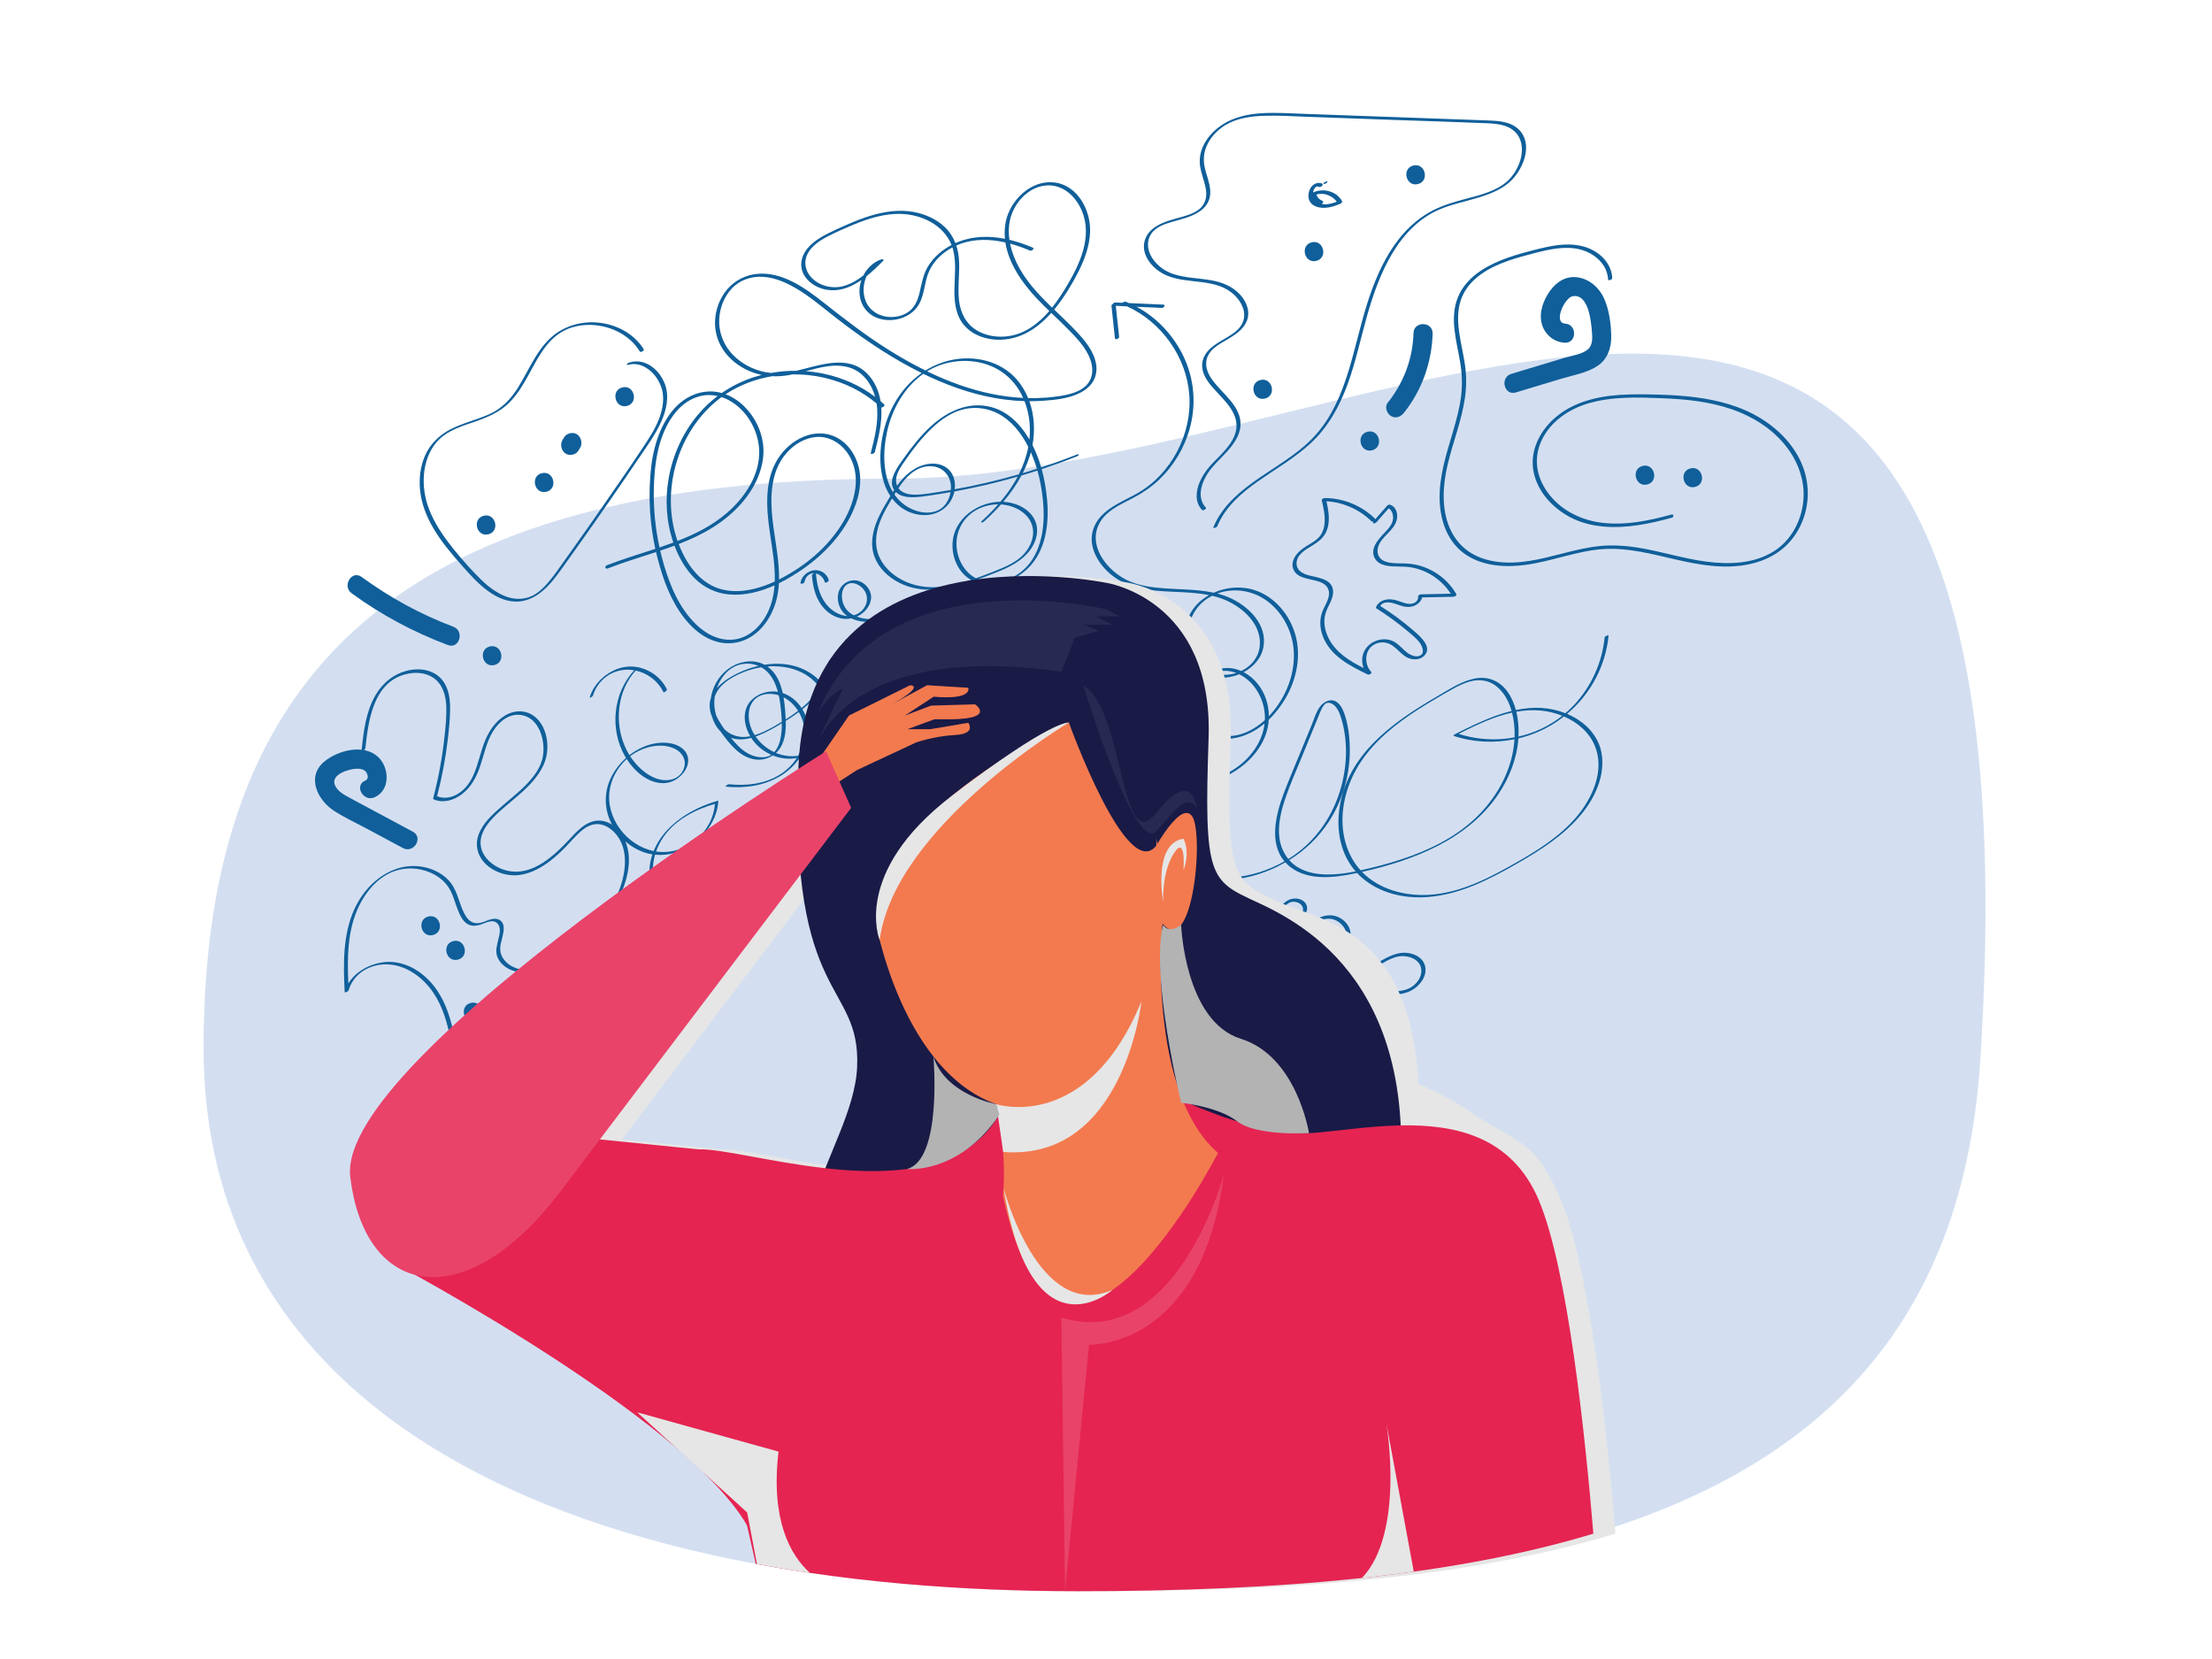 <?xml version="1.0" encoding="UTF-8"?>
<svg id="Laag_1" xmlns="http://www.w3.org/2000/svg" version="1.1" viewBox="0 0 2700 2025">
  <!-- Generator: Adobe Illustrator 29.8.2, SVG Export Plug-In . SVG Version: 2.1.1 Build 3)  -->
  <defs>
    <style>
      .st0 {
        fill: #f37a4f;
      }

      .st1 {
        fill: #e9436a;
      }

      .st2 {
        fill: #191a46;
      }

      .st3 {
        fill: #c4def0;
      }

      .st4 {
        fill: #282952;
      }

      .st5 {
        fill: #b3b3b3;
      }

      .st5, .st6, .st7 {
        isolation: isolate;
      }

      .st5, .st7 {
        mix-blend-mode: multiply;
      }

      .st8 {
        fill: #e52451;
      }

      .st7 {
        fill: #e6e6e6;
      }

      .st9 {
        fill: #d3dff1;
      }

      .st10 {
        fill: #105f9a;
      }
    </style>
  </defs>
  <g class="st6">
    <g id="Layer_1">
      <g>
        <path class="st9" d="M2417.28,1292.89c-11.27,178.27-69.47,309.58-164.02,405.52-40.37,40.97-87.36,75.48-140.16,104.45,0,.01-.02.01-.02.01-4.08,2.24-8.2,4.45-12.35,6.62-1.85.97-3.71,1.93-5.58,2.89-1.58.81-3.17,1.62-4.77,2.42-1.24.63-2.49,1.26-3.75,1.88-.5.25-1,.5-1.5.74-1.33.66-2.67,1.32-4.02,1.97-6.34,3.1-12.77,6.11-19.26,9.06-3.15,1.43-6.32,2.84-9.51,4.24-2.36,1.04-4.74,2.07-7.12,3.09-2.67,1.14-5.34,2.27-8.03,3.38-2.33.97-4.67,1.93-7.01,2.88-2.35.96-4.71,1.9-7.08,2.84-.33.14-.66.27-.99.39-2.32.91-4.65,1.82-6.99,2.72,0,0-.02.02-.03,0-2.23.86-4.47,1.72-6.72,2.56-1.71.65-3.43,1.29-5.16,1.92-2.19.81-4.39,1.62-6.6,2.41-.5.19-1.01.37-1.51.55-2.5.89-5.02,1.78-7.54,2.66-1.38.5-2.77.98-4.16,1.45-1.93.67-3.85,1.33-5.79,1.98-1.94.65-3.88,1.31-5.82,1.95-3.01,1-6.03,1.98-9.06,2.95-.06.03-.12.05-.17.06-2.49.8-4.99,1.59-7.5,2.37-.93.3-1.86.59-2.79.87-2.45.77-4.9,1.52-7.36,2.25-.01,0-.02.01-.03.01-.36.12-.72.22-1.07.33-2.96.89-5.93,1.77-8.9,2.64-3.12.91-6.26,1.81-9.4,2.7-3.15.89-6.31,1.77-9.47,2.64-3.17.87-6.35,1.72-9.55,2.57-2.81.75-5.64,1.48-8.47,2.21-.93.24-1.87.48-2.8.72-2.1.54-4.2,1.07-6.3,1.59-4.23,1.06-8.49,2.1-12.76,3.11-2.7.65-5.4,1.29-8.11,1.91-.39.1-.77.18-1.15.27-3.04.71-6.09,1.4-9.15,2.08-2.88.65-5.77,1.29-8.67,1.92-3,.65-6,1.29-9.02,1.93-1.55.33-3.12.66-4.68.97-1.8.38-3.61.75-5.42,1.12-1.2.25-2.41.49-3.62.73-2.92.59-5.85,1.17-8.79,1.74-3.19.62-6.4,1.23-9.61,1.83-.66.13-1.32.26-1.98.37-1.96.38-3.92.74-5.89,1.09-1.98.37-3.96.73-5.95,1.08-2.46.44-4.93.88-7.4,1.31-2.8.49-5.6.97-8.41,1.44-.05.01-.1.02-.15.02-1.5.26-3,.51-4.51.76-2.18.37-4.37.73-6.57,1.08-.84.14-1.67.27-2.51.4-1.82.3-3.64.59-5.47.87-1.59.26-3.18.51-4.77.75-3.8.59-7.61,1.17-11.44,1.73-2.92.44-5.86.86-8.8,1.28-2.79.41-5.6.8-8.41,1.19-.03,0-.06.01-.09.01-3.97.55-7.95,1.09-11.94,1.62-1.72.23-3.45.46-5.18.67-2.27.3-4.54.59-6.81.88-3.31.42-6.63.83-9.96,1.23-.43.06-.86.11-1.29.16-3.29.39-6.6.79-9.91,1.17-4.03.47-8.07.92-12.12,1.36-1.98.22-3.96.44-5.95.65-.61.07-1.23.14-1.84.2-1.77.19-3.54.38-5.31.56-2.82.3-5.64.59-8.47.87-.16.02-.33.04-.49.05-2.13.22-4.26.43-6.39.63-33.16,3.24-67.05,5.83-101.6,7.85-57.75,3.39-117.35,5.19-178.46,5.77-.9,0-1.8.01-2.7.02h-.06c-13.79.12-27.66.18-41.61.18-71.91,0-141.85-2.88-209.29-8.75-1.63-.13-3.27-.28-4.9-.43h-.01c-.22-.01-.43-.03-.65-.06-38.2-3.41-75.58-7.79-112.05-13.16h-.01c-13.32-1.95-26.51-4.03-39.58-6.25-8.4-1.43-16.75-2.91-25.04-4.45l-1.47-.27c-8.35-1.55-16.64-3.16-24.87-4.82-38.14-7.7-75.07-16.59-110.66-26.69-133.32-37.84-247.87-92.71-336.63-165.79q-59.17-48.72,0-.01c-127.6-105.09-201.86-247.87-201.86-431.95,0-460.63,240.68-695.41,842.71-695.41S2502.69-58.04,2417.28,1292.89Z"/>
        <g>
          <path class="st10" d="M2200.68,569.71c-9.39-24.82-28.75-45-51.07-58.81-24.29-15.03-52.36-22.44-80.48-26.03-14.76-1.88-29.63-2.74-44.49-3.17-15.87-.46-31.82-.74-47.68.33-28.86,1.94-58.27,9.3-80.22,29.13-18.1,16.35-29.7,40.19-24.8,64.87,4.83,24.3,23.29,44.07,44.73,55.33,25.02,13.15,54.76,13.77,82.15,9.75,14.06-2.06,27.9-5.37,41.6-9.13,2.89-.79,3.03-4.8-.45-3.85-27.22,7.46-55.75,13.36-84.08,10-25.07-2.97-48.9-14.3-64.75-34.37-7.26-9.2-12.62-20.01-14.49-31.63-1.87-11.63-.08-23.53,4.86-34.2,10.58-22.87,32.69-38.13,56.27-45.28,29.47-8.94,61.46-7.73,91.89-6.53,28.54,1.13,57.39,4.14,84.52,13.55,24.64,8.54,47.66,22.83,64.34,43.11,16,19.46,25.25,44.18,22.56,69.52-2.58,24.34-15.19,47.68-36.22,60.82-24.59,15.36-55.3,16.08-83.21,12.27-28.63-3.91-56.24-13.03-84.8-17.33-14.41-2.17-29.01-3.03-43.54-1.63-15.76,1.52-31.18,5.36-46.49,9.28-26.42,6.78-53.32,13.83-80.79,9.81-11.8-1.73-23.46-5.58-33.34-12.37-10.47-7.19-18.37-17.33-23.31-29-10.29-24.32-8.22-52.73-2.21-77.84,6.52-27.28,17.17-53.58,21.06-81.47,1.87-13.44,1.81-26.85-.19-40.27-1.98-13.28-5.23-26.34-7.05-39.64-1.76-12.88-2.07-26.13,2.1-38.61,3.56-10.65,10.39-19.88,18.91-27.11,17.69-15,40.9-22.27,62.95-28.12,25.57-6.78,56.5-15.59,80.31.81,9.71,6.69,17.02,16.82,17.52,28.88.11,2.64,5.21.72,5.11-1.67-.53-12.66-8.27-23.59-18.47-30.62-11.46-7.9-25.04-10.48-38.77-10-14.82.52-29.36,4.38-43.64,8.09-11.89,3.09-23.72,6.57-35.11,11.2-21.39,8.7-42.66,22.15-52.01,44.24-10.91,25.77-2.06,53.63,2.34,79.8,2.38,14.16,2.99,28.23,1.1,42.5s-5.63,28.21-9.67,41.99c-7.99,27.25-17.02,54.31-16.44,83.07.53,26.29,9.77,53.18,32.68,68.09,21.13,13.75,47.96,15.29,72.3,12.01,31.83-4.28,62.01-16.98,94.19-19.24,30.36-2.14,60.14,6.06,89.45,12.78,28.77,6.59,58.73,11.83,88.11,5.91,14.22-2.87,27.86-8.38,39.46-17.2,9.95-7.57,17.96-17.59,23.57-28.75,11.41-22.73,12.69-49.52,3.7-73.27h-.01Z"/>
          <path class="st10" d="M1581.2,775.09c-6.72-24.25-24.59-46.07-48.74-54.4-16.48-5.68-35.05-4.35-50.92,2.79-19.4-4.23-39.92-3.85-59.63-5.3-14.11-1.03-28.83-2.72-42-8.19-11.07-4.59-21.15-11.92-28.9-21.07-7.23-8.52-12.79-19.09-13.49-30.4-.75-12.24,4.7-23.37,13.7-31.48,9.66-8.7,21.98-13.94,33.33-20,11.05-5.9,21.3-12.98,30.39-21.63,17.98-17.13,31.13-39.35,37.55-63.33,6.51-24.31,5.78-49.9-2.44-73.71-8.32-24.09-23.77-45.64-43.72-61.47-5.94-4.71-12.28-8.86-18.94-12.43,10.16.45,20.31.91,30.47,1.36,1.28.06,2.8-.7,3.4-1.86.53-1.04.05-2.1-1.18-2.15-14.02-.63-28.04-1.25-42.06-1.88-1.36-.59-2.74-1.16-4.12-1.7-.92-.36-2.59.46-3.66,1.35-2.85-.13-5.7-.26-8.55-.38-1.27-.06-2.76.68-3.38,1.83-.96.55-1.71,1.43-1.61,2.36,1.4,13.12,2.8,26.24,4.2,39.36.28,2.64,5.35.66,5.1-1.69l-4.03-37.74c4.55.2,9.1.41,13.66.61,42.14,19.16,72.75,61.88,76.07,108.27,3.4,47.47-21.88,96.21-63.36,119.84-19.45,11.08-45.12,19.81-53.5,42.79-7.42,20.37,4.12,41.35,19.24,54.72,33.78,29.86,80.53,18.57,121.65,26.82-3.81,2.16-7.42,4.68-10.74,7.55-17.79,15.39-23.47,40.35-15.24,62.25,3.92,10.42,11.11,19.73,20.83,25.33.69.4,1.42.74,2.13,1.09-15.48,9.1-27.73,26.07-23.87,44.62,5.18,24.84,33.17,37.61,56.55,33.99,14.26-2.21,27.16-8.94,38.19-18.16-1.97,17.3-11.13,33.37-24,45.49-8.65,8.14-18.83,14.54-29.8,19.08-.74.31-2.73,1.33-2.53,2.4.21,1.1,1.69.76,2.43.45,23.04-9.52,44.04-26.87,53.91-50.21,2.95-6.97,4.63-14.35,5.09-21.76,8.23-7.86,15.23-17.07,20.74-26.64,13.22-22.96,18.97-50.91,11.8-76.79l-.02.02ZM1452.06,784.93c-2.12-10.55-1.33-21.83,2.8-31.81,4.49-10.89,13.03-19.67,23.35-25.21.45-.24.91-.44,1.37-.67,7.66,1.79,15.11,4.34,22.21,8.06,20.36,10.66,39.64,31.06,35.54,55.82-2.12,12.79-11.08,22.56-22.32,27.93-2.05-.89-4.14-1.67-6.32-2.27-9.96-2.72-20.72-1.28-30.1,2.83-.18.08-.36.17-.54.25-13.44-6.33-22.96-19.85-25.99-34.92h0ZM1508.99,821.44c-4.62,1.47-9.46,2.24-14.26,2.21-4.7-.03-9.12-.9-13.24-2.39,6.86-2.45,14.3-3.17,21.53-1.62,2.06.44,4.04,1.07,5.98,1.8h-.01ZM1542.98,865.31c.84,4.6,1.11,9.17.9,13.68-15.99,14.51-37.07,23.81-58.73,17.33-21.1-6.31-38.42-27.75-29.76-50.17,3.69-9.55,11.15-17.43,20.19-22.23,7.65,3.08,16.13,3.84,24.29,2.61,4.31-.65,8.6-1.87,12.74-3.54,16.19,7.74,27.2,24.91,30.39,42.34l-.02-.02ZM1579.21,794.93c1.55,25.74-7.93,51.4-23.7,71.53-2.08,2.66-4.33,5.26-6.72,7.75-.04-14.05-4.53-27.98-13.49-39.34-4.72-5.97-10.6-10.94-17.3-14.42,12.18-6.49,21.97-17.4,24.29-31.31,4.28-25.67-16.18-46.89-37.39-57.62-6.16-3.11-12.54-5.37-19.07-7.05,19.56-7.22,41.95-4.04,59.17,7.92,20.27,14.07,32.74,38.07,34.21,62.52v.02Z"/>
          <path class="st10" d="M768.24,828.55c2.26-3.56,4.81-6.94,7.67-10.05,6.69,1.44,13.11,4.29,18.71,8.35,6.51,4.72,11.8,10.96,15.28,18.21.36.75,4.79-2.23,4.13-3.61-6.9-14.41-21.13-24.71-36.86-27.29-15.85-2.6-31.66,3.65-43.13,14.53-6.48,6.15-11.55,13.74-14.22,22.31-.35,1.12,1.04.49,1.5.23.94-.53,2.28-1.61,2.62-2.7,4.37-14,15.35-25.01,29.42-29.25,6.81-2.05,13.93-2.34,20.8-1.13l-.23.23c-25.73,27.89-29.92,71.77-11.13,104.59.42.74.88,1.48,1.33,2.21-8.07,7.17-14.73,15.97-19.12,25.67-7.83,17.28-7.36,36.79,1.04,53.78.33.67.69,1.32,1.04,1.97-4.24-2.78-9.03-4.62-14.21-4.95-16.79-1.08-28.82,13.19-39.19,24.26-20.52,21.92-49.14,47.29-81.32,34.76-11.19-4.36-21.69-13.01-24.86-25.01-3.71-14.05,4.44-27.01,13.74-36.82,20.56-21.68,49-36.88,62.11-64.93,8.63-18.47,5.91-45.96-10.77-59.31-9.09-7.27-21.29-8.19-31.82-3.47-13.18,5.9-22.51,18.51-28.07,31.48-6.06,14.15-8.62,29.53-14.88,43.6-5.3,11.92-14.53,22.94-27.58,26.51-5.62,1.54-11.37,1.32-16.74-.87,6-23.07,10.44-46.53,13.18-70.21,1.41-12.19,2.72-24.56,2.73-36.85.01-11.51-1.53-23.58-8.37-33.19-9.5-13.35-26.77-16.68-42.05-13.43-17.58,3.74-31.72,15.02-40.67,30.41-11.72,20.17-14.5,44.03-16.95,66.81-.28,2.61,4.38-.01,4.59-1.94,3.61-33.58,9.46-79.15,47.74-90.12,14.07-4.03,30.69-2.47,40.92,9,7.49,8.4,9.81,19.87,10.15,30.8.35,11.38-.83,22.86-1.99,34.17-2.67,25.9-7.35,51.57-13.97,76.75-.16.6-.22,1.3.46,1.6,11.52,5.14,24.38,1.23,34.1-5.94,11.56-8.53,18.06-20.9,22.61-34.25,4.93-14.48,7.77-30.04,16.02-43.15,7.34-11.66,19.39-21.68,34-19.57,22.64,3.28,30.17,32.18,26.51,51.32-2.59,13.52-11.72,25.11-21.19,34.66-10.82,10.9-23.17,20.12-34.51,30.45-10.17,9.27-20.71,20.1-23.92,33.95-2.81,12.12,1.63,24.01,10.73,32.28,9.13,8.29,21.65,12.93,33.94,13.01,15.67.11,30.63-7.55,42.88-16.74,6.96-5.22,13.35-11.15,19.45-17.34,6.05-6.15,11.62-12.84,18.01-18.65,6.05-5.5,13.33-10.11,21.8-9.77,6.08.24,11.85,2.9,16.52,6.72,22.65,18.55,18.62,51.9,8.7,76-11.7,28.43-32.79,51.69-45.29,79.72-5.84,13.11-9.5,27.06-8.91,41.49.54,13.24,4.24,26.73,12.5,37.29,3.96,5.06,8.93,9.19,14.59,12.22,1.76.94,5.52-2.98,3.44-4.1-25.32-13.56-30.28-47.59-22.81-72.9,8.83-29.93,30.16-53.62,44.39-80.88,11.49-22,20.55-50.41,10.5-74.49,6.8,5.93,14.69,10.6,23.24,13.5,3.23,1.1,6.49,1.88,9.76,2.39-1.86,5.57-3.09,11.44-3.54,17.63-1.34,18.4,4.33,38.07,18.39,50.63,12.15,10.84,29.15,13.42,44.58,9.01,16.35-4.67,31.9-17.75,34.26-35.33.12-.86-1.88.5-2.02.6-.75.56-2.07,1.57-2.21,2.6-4.11,30.72-46.3,38.56-68.05,21.54-13.64-10.67-20.38-27.84-20.87-44.83-.21-7.36.73-14.55,2.69-21.43,32.59,3.26,65.47-20.77,74.86-52.12,1.32-4.42,2.13-8.95,2.44-13.56.02-.35-.36-.29-.57-.23-32.04,9.01-65.75,29.85-78.43,61.39-32.88-6.72-58.82-40.49-53.68-74.24,2.22-14.55,9.83-28.19,20.76-38.04,9.86,15.35,26.46,29.92,45.38,29.44,9.51-.24,18.07-5.3,23.92-12.66,5.27-6.63,7.92-15.6,3.78-23.49-4.99-9.51-16.86-12.99-26.88-13.25-9.31-.24-18.61,1.93-27.09,5.71-5.56,2.48-10.86,5.69-15.74,9.47-17.08-27.64-17.56-65.65-.08-93.17h0ZM815.27,1014.63c14.78-16.94,36.01-27.31,57.33-33.39-2.59,35.29-36.45,63.48-71.77,58.09,3.13-8.98,8.02-17.34,14.44-24.69h0ZM770.88,921.75c14.13-9.95,34.65-15.46,51.21-8.51,8.46,3.55,14.99,11.33,13.6,20.91-1.22,8.37-7.45,15.15-15.59,17.24-18.93,4.86-37.8-10.19-48.26-24.45-.94-1.28-1.82-2.59-2.68-3.92.57-.43,1.14-.87,1.72-1.28h0Z"/>
          <path class="st10" d="M1285.91,222.61c-27.78-2.8-52.99,22.03-58.23,47.95-1.43,7.07-1.69,14.07-1.04,20.94-13.39-2.64-27.1-3.31-40.65-.88-6.74,1.21-13.42,3.26-19.78,6.1-2.77-7.13-6.9-13.67-12.72-19.3-10.51-10.16-24.64-16.32-38.92-18.82-17.41-3.04-35.13-.35-51.91,4.71-9.51,2.87-18.75,6.54-27.85,10.5-8.13,3.54-16.29,7.14-24.21,11.15-11.77,5.96-24.45,13.91-30.07,26.4-2.77,6.15-3.32,13.12-1.22,19.55,2.18,6.68,7.15,12.22,12.92,16.09,13.29,8.91,29.56,9.23,44.06,3.2,5.39-2.24,10.39-5.11,15.14-8.39-2.37,6.86-3.04,14.32-1.61,21.47,1.85,9.25,7.29,17.38,15.48,22.18,7.92,4.64,17.37,6.04,26.4,4.87,9.2-1.19,18.18-5.29,24.74-11.9,8.26-8.32,10.45-19.89,12.78-30.93,1.26-5.99,2.73-11.96,5.39-17.5,2.44-5.07,5.67-9.75,9.46-13.89,5.27-5.76,11.6-10.47,18.48-14.12.27.82.52,1.65.74,2.49,4.28,15.96,1.92,32.8,1.69,49.06-.22,15.25,1.57,31.48,11.88,43.51,8.64,10.07,21.26,15.55,34.25,17.15,13.91,1.71,28.09-.9,40.6-7.17,12.13-6.07,22.55-14.96,31.52-25.08,7.5,7.2,15.07,14.33,22.33,21.77,11.29,11.59,23.68,24.91,27,41.34,1.49,7.39.7,15.12-3.51,21.53-4.08,6.2-10.72,10.05-17.55,12.55-7.29,2.66-14.98,3.95-22.65,4.97-7.91,1.05-15.87,1.65-23.85,1.83-3.35.07-6.7.06-10.04-.02-3.39-8.3-8.03-16.07-14.04-22.91-19.8-22.54-51.51-29.63-80.16-23.43-11.21,2.43-21.66,6.79-31.13,12.67-15.47-7.61-30.51-16.13-45.1-25.28-27.72-17.39-53.45-37.29-79.11-57.54-22.74-17.94-50.77-38.11-81.36-35.11-14.17,1.39-27.39,8.15-36.57,19.06-8.85,10.52-13.92,23.94-14.66,37.64-.76,14.19,3.61,28.06,12.27,39.32,8.85,11.52,21.29,19.89,34.95,24.65,3.23,1.12,6.5,1.99,9.78,2.66-2.85.72-5.69,1.51-8.5,2.39-14.42,4.52-28,11.18-40.3,19.69-4.45-1.24-9.09-1.92-13.86-1.93-13.46-.04-26.56,5.31-36.82,13.88-10.89,9.09-18.72,21.44-24.25,34.38-5.84,13.67-9.4,28.3-11.14,43.04-2.18,18.42-2.64,37.05-1.43,55.55.99,15.22,3.14,30.37,6.39,45.28-1.78.59-3.57,1.17-5.35,1.75-17.9,5.81-35.9,11.34-53.43,18.19-1.1.43-2.53,1.46-2.29,2.83.22,1.27,1.79,1.62,2.85,1.21,19.37-7.57,39.35-13.53,59.11-20.05.43,1.86.87,3.72,1.34,5.58,4.17,16.57,9.46,33.24,16.93,48.64,11.12,22.95,29.35,47.32,54.88,54.94,12.96,3.87,26.92,2.63,38.95-3.6,13.28-6.87,23.28-19.06,29.54-32.46,5.25-11.25,7.62-23.01,8.29-34.98,10.21-5.01,19.92-10.96,28.88-17.15,26.96-18.62,50.93-44.29,63.26-75.01,5.98-14.92,9.13-31.62,5.77-47.55-2.94-13.94-10.79-27.34-22.67-35.46-11.78-8.05-26.3-9.75-39.85-5.61-13.65,4.16-25.66,13.51-34.02,24.97-19.67,26.95-16.91,63.13-12.35,94.33,2.8,19.2,6.57,39.57,5.93,59.33-25.68,11.77-56.8,18.11-81.83,2.09-13.64-8.73-23.49-22.19-30.54-36.56-1.81-3.68-3.42-7.45-4.88-11.28,7.57-2.94,15.05-6.11,22.38-9.66,27.18-13.16,52.45-32.6,67.93-58.95,7.27-12.38,12.25-26.56,13.06-40.97.71-12.54-2.13-25.08-7.57-36.37-7.82-16.21-21.64-30.55-38.55-36.88,17-11.32,36.49-18.59,56.61-22.02,7.23.35,14.52-.22,21.78-1.57,1.14-.21,2.27-.46,3.4-.7,25.58-.31,51.26,5.37,74.14,16.85,10.17,5.1,19.69,11.4,28.37,18.74.33,2.11.57,4.22.71,6.33,1.25,18.32-3.31,36.32-7.79,53.92-.66,2.59,4.42.96,4.9-.92,4.53-17.79,9.15-36.08,7.93-54.59,2.04.43,5.08-2.21,3.27-3.89-1.36-1.26-2.75-2.49-4.16-3.7-2.11-12.57-7.43-24.75-16.5-33.82-23.74-23.73-58.31-9.7-86.1-3.34-.1.02-.2.04-.29.07-10.37-.07-20.75.8-30.96,2.64-4.62-.49-9.19-1.35-13.65-2.66-14-4.1-27.14-12.18-36.36-23.58-9.08-11.23-13.79-25.04-13.08-39.49.68-13.78,6.02-27.63,15.61-37.66,9.96-10.42,24.07-14.89,38.29-13.93,15.2,1.03,29.58,7.76,42.42,15.58,13.45,8.2,25.64,18.13,37.93,27.93,12.79,10.19,25.84,20.06,39.21,29.48,23.44,16.52,47.92,31.72,73.66,44.41-14.08,9.85-25.73,23.18-34.09,38.58-7.45,13.72-12.36,28.83-14.72,44.25-2.61,17.05-2.49,35.15,3,51.64,1.86,5.59,4.42,10.89,7.64,15.7-1.04,1.7-2.07,3.41-3.1,5.12-4.41,7.32-8.69,14.76-12.15,22.58-6.47,14.63-9.88,31.09-4.12,46.53,5.21,13.99,16.82,24.76,29.89,31.46,28.84,14.79,61.16,8.21,90.56-1.94,6.81,3.37,14.48,4.97,22.29,4.64,14.37-.61,28.17-6.72,39.34-15.6,26.12-20.77,31.3-56.01,28.61-87.39-1.1-12.77-3.21-25.68-6.66-38.2,14.37-4.76,28.6-9.92,42.67-15.48.62-.24,2.81-1.34,2.62-2.24-.21-.99-1.66-.41-2.27-.17-14.38,5.68-28.94,10.91-43.63,15.73-2.72-9.41-6.2-18.58-10.62-27.27,3.24-17.72,2.22-36.6-3.8-53.55,5.55.03,11.1-.13,16.65-.51,15.19-1.04,31.46-2.74,45.24-9.68,6.47-3.25,12.43-8,16.07-14.35,3.65-6.38,4.68-13.78,3.41-20.98-2.79-15.84-13.74-28.74-24.44-40.08-8.51-9.01-17.65-17.57-26.66-26.25.92-1.11,1.83-2.23,2.71-3.36,10.42-13.32,19.4-28.03,27-43.13,7.51-14.93,13.4-31.01,14.1-47.86,1.12-26.96-15.32-57.99-44.58-60.94l-.08.03ZM944.31,645.12c-4.3-31-6.25-67.61,16.11-92.61,9.22-10.31,22.13-18.14,36.14-19.13,14.55-1.03,28.05,6.38,36.66,17.87,20.39,27.23,10.46,63.04-6.17,89.4-17.73,28.1-44.16,49.99-73.44,65.27-.9.47-1.82.94-2.74,1.4.43-20.74-3.76-41.99-6.56-62.2h0ZM798.06,597.4c.6-30.95,5.01-64.77,23.76-90.48,8.15-11.18,19.19-20.06,32.8-23.43,7.11-1.76,14.39-1.68,21.37-.11-8.91,6.73-17.09,14.47-24.32,23.13-18.21,21.83-30.33,48.66-35.36,76.6-4.74,26.33-3.15,53.84,5.61,79.16-5.61,2.09-11.26,4.07-16.92,5.98-5.06-23.24-7.4-47.08-6.94-70.84h0ZM848.77,706.72c11.25,10.86,25.65,17.51,41.23,18.86,18.96,1.64,37.83-3.2,55.39-11.1-.91,13.07-3.95,25.81-10.72,37.69-7.28,12.77-18.68,23.66-33.19,27.4-12.49,3.22-25.45.47-36.51-5.8-11.65-6.61-21.21-16.75-28.91-27.58-8.47-11.92-14.68-25.05-19.7-38.75-4.22-11.53-7.71-23.32-10.48-35.28,5.83-1.96,11.64-3.99,17.4-6.14.1.25.18.51.28.76,5.66,14.73,13.78,28.9,25.21,39.93h0ZM889.6,488.48c21.93,11.8,36.42,37.03,37.1,61.71.81,29.52-17.31,56.65-38.75,75.35-17.94,15.65-39,26.25-60.96,34.79-2.94-8.43-5.07-17.14-6.41-25.97-4.27-28.2-.54-57.49,10.07-83.93,10.41-25.93,27.48-49.19,50.09-65.76,3.05,1,6.02,2.27,8.87,3.8h-.01ZM1009.76,447.13c15.05-2.22,30.55-.3,42.3,10.14,8,7.11,13.26,16.8,16.12,27.12-18.61-14.11-40.5-23.63-63.41-28.35-7.02-1.45-14.15-2.43-21.31-2.98,8.7-2.29,17.39-4.62,26.29-5.94h0ZM1208.41,446.28c13.39,5.29,24.83,14.38,33.04,26.21,2.89,4.16,5.33,8.61,7.4,13.22-26.17-1.28-52.03-6.94-76.78-15.55-13.82-4.81-27.28-10.54-40.44-16.93,22.55-13.83,52.17-16.68,76.78-6.95h0ZM1145.54,716.52c-15.63,1.11-31.17-1.52-45.05-8.95-12.35-6.61-23.12-16.89-28.17-30.17-5.63-14.81-2.59-30.78,3.55-44.9,3.21-7.4,7.18-14.44,11.31-21.36.55-.92,1.1-1.84,1.65-2.75,5.56,7.31,12.79,13.22,21.62,16.83,13.4,5.48,29.52,4.9,41.33-4.05,6.81-5.16,11.48-12.92,13.18-21.27,26.01-4.75,51.78-10.78,77.19-18.1-3.76,7.1-8.1,13.92-12.88,20.39-2.6,3.51-5.32,6.92-8.13,10.25-12.16.14-24.26,4.09-34.39,10.74-12.14,7.96-21.26,20.28-23.54,34.78-2.18,13.91,1.5,28.97,10.4,39.95,3.31,4.08,7.27,7.42,11.66,9.97-12.9,4.31-26.13,7.69-39.72,8.66v-.02ZM1243.59,578.96c-13.12,3.78-26.34,7.24-39.65,10.33-12.78,2.97-25.64,5.58-38.55,7.9.37-2.95.37-5.95-.05-8.91-.84-5.96-3.4-11.6-7.91-15.66-5.12-4.61-12.01-6.74-18.83-6.71-16.37.07-30.41,10.14-40.23,22.52-1.16,1.46-2.26,2.97-3.35,4.48-1.21-2.86-1.61-6.08-1.07-9.38,1.3-7.93,6.33-14.83,10.81-21.28,9.76-14.05,20.27-27.83,32.74-39.6,11.6-10.96,25.33-20.56,41.26-23.64,13.5-2.61,27.57-.48,39.72,5.94,16.48,8.73,28.31,23.91,36.69,40.56-2.21,11.6-6.23,22.82-11.57,33.45h-.01ZM1258.25,552.01c1.83,4.12,3.47,8.29,4.92,12.44.9,2.57,1.72,5.17,2.5,7.78-5.77,1.85-11.56,3.64-17.37,5.36,3.69-7.26,6.79-14.83,9.14-22.72.28-.94.55-1.9.81-2.85h0ZM1160.76,594.05c.04,1.32-.02,2.66-.14,4.01-4.72.82-9.46,1.59-14.19,2.33-8.47,1.31-17.07,2.9-25.64,3.33-6.26.31-13.04-.05-18.68-3.05-2.27-1.21-4.09-2.87-5.47-4.81,1.27-1.9,2.57-3.77,3.93-5.6,9.07-12.17,21.74-22.72,37.88-21,13.1,1.39,21.96,11.85,22.31,24.79h0ZM1112.52,606.94c8.36.21,16.74-1.31,24.99-2.51,7.61-1.11,15.2-2.38,22.77-3.71-1.56,9.39-6.87,18.55-15.71,22.38-13.17,5.71-28.95,1.36-40.17-6.65-5.1-3.64-9.27-8-12.65-12.88.6-.99,1.2-1.98,1.82-2.97.21.2.4.41.63.61,4.93,4.38,11.95,5.57,18.33,5.73h0ZM1181.7,698.89c-9.66-9.54-14.62-23.36-14.19-36.83.44-13.88,6.91-26.68,17.81-35.29,9.32-7.37,21.23-11.15,33.08-11.15-6.32,7.2-13.09,14-20.16,20.46-.6.55-1.27,1.37-.2,1.68.99.29,2.79-.88,3.46-1.49,7.07-6.46,13.91-13.32,20.32-20.56.99.06,1.98.14,2.97.26,14.06,1.66,29.02,9.6,34.35,23.41,5.72,14.8-2.17,31.24-13.52,40.96-6.58,5.62-14.37,9.59-22.27,13-8.21,3.54-16.59,6.71-24.95,9.85-2.38.89-4.77,1.77-7.17,2.62-3.45-1.81-6.67-4.1-9.52-6.91h0ZM1272.32,604.6c1.94,15.53,2.41,31.43-.4,46.89-2.66,14.64-8.39,29.17-18.66,40.16-9.13,9.77-21.49,16.77-34.8,18.64-8.35,1.18-16.92.13-24.53-3.18,2.32-.85,4.62-1.7,6.89-2.57,17.05-6.49,35.46-12.64,49.25-25.07,11.22-10.11,19.36-26.29,14.32-41.47-4.91-14.78-20.68-23.2-35.31-25.12-1.49-.19-2.98-.31-4.47-.39,8.48-9.95,16.06-20.63,22.19-32.09,3.64-1.07,7.28-2.15,10.91-3.27,2.87-.89,5.73-1.84,8.6-2.76,2.8,9.89,4.74,20.01,6.02,30.22h0ZM1256.6,515.01c.74,7.25.64,14.44-.11,21.52-1.46-2.51-2.98-4.98-4.62-7.38-7.35-10.8-16.74-20.52-28.29-26.82-12.57-6.87-27.32-9.12-41.4-6.57-34.84,6.3-60.02,36.78-79.38,64.07-6.97,9.82-19.71,26.41-11.35,38.31-.54.82-1.08,1.64-1.6,2.47-12.72-21.03-12.2-50.29-7.17-73.27,6.06-27.68,20.89-54.48,44.32-71.04,2.9,1.41,5.81,2.82,8.75,4.17,28.81,13.21,59.26,23.19,90.78,27.25,7.96,1.03,15.97,1.68,23.99,1.92,3.18,8.12,5.22,16.71,6.1,25.37h-.02ZM1132.72,325.24c-6.17,10.16-7.73,21.46-10.5,32.81-2.41,9.86-6.59,18.88-15.68,24.12-15.3,8.81-37.68,5.55-47.43-9.96-6.4-10.18-6.44-24.02-1.33-35.13,7.07-5.65,13.61-12.05,19.97-18.39,1.68-1.67-.25-2.72-1.92-2.15-9.75,3.32-17.43,10.72-22.02,19.75-7.18,5.59-14.98,10.24-23.76,12.77-14.6,4.2-32.22-.36-41.66-12.74-4.37-5.73-6.35-12.89-4.89-20.01,1.34-6.53,5.18-12.05,10.02-16.52,5.13-4.74,11.23-8.35,17.41-11.55,7.83-4.05,15.94-7.61,24.02-11.13,18.18-7.92,37.29-14.88,57.27-15.94,15.12-.8,30.59,2.32,43.84,9.77,11.39,6.4,20.64,16.03,25.42,28.09-11.69,6.11-21.93,14.97-28.75,26.21h0ZM1231.22,410.27c-13.27,1.95-27.63-.11-39.18-7.16-13.04-7.96-19.76-21.44-21.44-36.34-1.84-16.26.93-32.61,0-48.89-.36-6.31-1.43-12.42-3.33-18.19,1.65-.73,3.31-1.42,5-2.04,17.74-6.42,36.69-5.85,54.92-1.7,3.98,25.86,20.71,49.67,38.27,68.29,4.96,5.26,10.11,10.33,15.31,15.35-13.12,15.3-29.25,27.69-49.54,30.68h-.01ZM1302.34,348.7c-5.32,8.93-11.32,18.21-18.18,26.79-16.88-16.37-33.02-33.37-43.32-54.88-3.49-7.3-6.28-15.16-7.91-23.22,8.4,2.26,16.6,5.21,24.4,8.54,1.76.75,5.92-2.56,3.4-3.64-9.2-3.92-18.81-7.25-28.63-9.59-1.1-7.66-1.08-15.44.46-23.05,2.74-13.54,10.65-26.1,21.68-34.43,10.89-8.22,24.79-11.44,37.88-6.88,13.24,4.61,22.94,16.06,28.3,28.68,13.29,31.26-2,64.68-18.08,91.68h0Z"/>
          <path class="st10" d="M812.01,469.98c-4.13-12.04-13.6-23.43-26-27.4-5.77-1.85-11.81-1.86-17.62-.16-.95.28-2.81,1.06-3.1,2.14-.29,1.08.73,1.05,1.56.81,12.39-3.63,24.75,3.37,32.4,12.87,4.06,5.04,7.11,10.93,8.81,17.19,1.89,6.98,1.71,14.33.47,21.41-2.8,15.96-11.23,30.31-19.98,43.69-10.38,15.89-21.19,31.53-31.91,47.2-22.16,32.37-44.66,64.51-67.5,96.4-5.31,7.41-10.51,14.94-16.15,22.1-5.09,6.46-10.65,12.75-17.41,17.52-12.41,8.78-27.42,9.15-41.08,3.12-13.21-5.83-24.25-15.86-34.1-26.2-11.79-12.38-23.17-25.44-33.48-39.09-10.62-14.05-20.02-29.4-25.34-46.29-4.27-13.56-5.56-28.18-3.34-42.24,2.15-13.65,7.86-27.11,17.91-36.82,12.03-11.61,28.56-16.32,43.95-21.67,15.03-5.23,29.76-11.45,41.25-22.81,9.91-9.8,17.06-21.85,23.73-33.98,6.81-12.38,13.24-25.15,22.13-36.22,8.19-10.2,18.37-18.06,30.98-21.9,24.02-7.32,52.18-1.36,71,15.31,4.66,4.13,8.68,8.95,11.93,14.26.82,1.33,5.58-1.38,4.81-2.64-13.86-22.57-40.77-34.13-66.7-33.13-13.25.51-26.28,4.39-37.49,11.5-11.98,7.59-20.9,19-28.25,30.94-7.71,12.51-13.95,25.88-21.87,38.27-8.42,13.16-18.85,24.09-33.14,30.81-15.82,7.44-33.18,11.03-48.73,19.11-13.6,7.07-24.59,17.78-30.85,31.87-5.86,13.22-7.59,28.06-6.15,42.37,1.68,16.6,7.85,32.22,16.27,46.52,9.56,16.26,21.8,30.74,34.24,44.84,10.19,11.55,20.54,23.19,33.11,32.22,11.31,8.13,24.84,13.92,39.02,12.09,16.96-2.18,30.19-13.98,40.52-26.8,5.84-7.25,11.14-14.94,16.56-22.51,5.91-8.25,11.79-16.51,17.66-24.79,11.81-16.68,23.54-33.43,35.17-50.24,11.47-16.57,22.84-33.21,34.13-49.9,9.89-14.62,20.6-29.14,27.8-45.34,6.12-13.76,9.8-29.76,4.77-44.43h.01Z"/>
          <path class="st10" d="M1958.64,777.95c-2.92,30.41-16.1,59.58-36.82,82.02-3.49,3.78-7.21,7.29-11.08,10.6-9.35-3.69-19.3-5.87-29.32-6.48-10.41-.64-20.87.43-31.12,2.57-2.16-8.14-5.5-15.94-10.49-22.75-8.95-12.22-22.45-18.4-37.57-16.05-16.7,2.6-31.71,12.63-46.05,20.96-14.65,8.52-29.16,17.33-42.98,27.15-26.42,18.77-51.56,41.79-65.99,71.32-12.92,26.45-17.92,58.26-8.99,86.74,3.42,10.91,9.01,21.01,16.47,29.6-11.24,2.27-22.64,3.87-34.13,3.79-12.7-.08-25.81-2.27-36.76-9.04-3.85-2.38-7.25-5.28-10.17-8.58,19.49-12.08,36.39-28.21,48.83-47.62,16.62-25.94,25.4-56.8,25.14-87.59-.13-14.89-1.96-30.72-7.13-44.77-2.03-5.52-5.48-11.87-11.22-14.24-5.98-2.48-12.89,1.01-16.86,5.54-5.51,6.29-7.96,15.41-11.07,23.01-3.86,9.45-7.73,18.9-11.6,28.35-7.52,18.38-15.41,36.65-22.47,55.22-9.82,25.84-18.7,60.84.53,83.64-19.07,10.91-40.5,17.67-62.4,19.71-14.9,1.39-29.93.62-44.58-2.4-1.07-.22-2.38.54-3.23,1.12-.19.13-2.07,1.62-1.19,1.81,31.47,6.49,64.41,2.6,93.98-9.77,6.38-2.67,12.58-5.76,18.56-9.19,1.83,2.02,3.87,3.94,6.19,5.73,21.57,16.7,52.81,13.14,77.74,7.97,1.2-.25,2.4-.51,3.6-.76,1.69,1.82,3.44,3.6,5.31,5.26,11.13,9.92,24.77,16.67,39.12,20.5,33.12,8.84,67.35,2.07,98.49-10.7,18.11-7.42,35.37-16.79,52.35-26.48,14.06-8.02,27.94-16.41,41.05-25.92,25.58-18.55,49.58-42.59,59.28-73.45,4.87-15.49,5.64-32.66-.89-47.8-5.61-13.02-16.03-23.37-28.15-30.49-3.29-1.93-6.7-3.63-10.21-5.11,14.4-12.12,26.44-27.02,35.19-43.82,8.39-16.11,13.74-33.68,15.48-51.77.09-.97-4.71.74-4.84,2.16h0ZM1561.76,1023.53c-2.3-16.31,1.78-33.1,6.95-48.48,5.73-17.07,13.16-33.62,19.98-50.28,7.31-17.87,14.62-35.74,21.93-53.61,1.52-3.73,3.05-7.58,5.64-10.72,2.52-3.05,6.02-3.27,9.44-1.52,5.35,2.76,8.49,9.1,10.34,14.55,9.35,27.59,8.65,59.03,1.05,86.91-7.91,29.01-24.01,55.82-46.99,75.36-5.52,4.69-11.39,8.94-17.53,12.76-5.8-7.06-9.5-15.75-10.8-24.98h0ZM1906.96,873.69c-15.67,12.38-33.96,21.01-53.49,25.39.24-4.77.21-9.57-.17-14.37-.42-5.31-1.2-10.68-2.45-15.92,9.73-1.74,19.61-2.4,29.63-1.48,8.88.81,17.94,2.95,26.48,6.38h0ZM1848.16,883.84c.59,5.38.77,10.79.56,16.18-4.56.86-9.18,1.51-13.84,1.9-18.39,1.55-36.95-.5-54.53-6.14,20.62-10.32,42.49-20.97,65.28-25.97,1.19,4.62,2.02,9.33,2.53,14.02h0ZM1639,992.18c2.4-29.99,15.71-57.44,35.54-79.78,21.57-24.3,49-42.44,76.8-58.83,6.98-4.12,13.99-8.2,21.07-12.14,7.27-4.05,14.82-7.93,22.95-9.88,7.79-1.87,15.94-1.74,23.38,1.45,6.26,2.69,11.47,7.24,15.58,12.61,5.07,6.61,8.51,14.24,10.78,22.23-5.92,1.45-11.76,3.22-17.45,5.2-17.78,6.19-34.67,14.59-51.48,23.01-.14.07-2.84,1.84-1.82,2.18,23.91,7.98,49.67,9.15,74.23,4.11-.48,8.14-1.78,16.23-3.85,24.11-7.37,28.08-23.78,53.57-44.94,73.28-25.01,23.29-56.62,38.43-88.8,49.07-16.48,5.45-33.3,9.79-50.25,13.54-17.1-18.87-23.78-44.82-21.75-70.18v.02ZM1946.67,910.34c12.47,30.07-2.93,63.89-22.57,86.98-20,23.5-46.61,40.26-73.15,55.4-31.78,18.13-65.73,36.06-102.83,39.23-28.5,2.44-59.36-4.17-81.24-23.48-1.53-1.35-2.98-2.77-4.39-4.22,31.66-7.07,63.07-16.77,91.98-31.52,29.29-14.95,55.78-35.63,74.27-63.08,13.63-20.25,22.96-43.93,24.63-68.34,8.22-1.97,16.28-4.62,24.06-7.98,11.32-4.88,21.92-11.23,31.55-18.8,16.47,7.08,30.75,19.08,37.69,35.81h0Z"/>
          <path class="st10" d="M1853.67,157.93c-10.38-10.08-25.77-10.49-39.35-10.98-18.48-.66-36.95-1.33-55.43-1.99-36.95-1.33-73.91-2.65-110.86-3.98-18.48-.66-36.95-1.33-55.43-1.99-17.8-.64-35.77-1.92-53.57-.7-15.93,1.09-32.13,4.54-45.81,13.11-10.97,6.88-20.61,16.81-25.52,28.94-2.37,5.84-3.6,12.19-3.24,18.5.41,7.31,2.8,14.33,4.85,21.3,2.05,7.01,4.01,14.46,2.56,21.79-1.02,5.19-3.8,9.88-7.88,13.25-8.01,6.61-19.22,8.83-28.95,11.64-10.28,2.96-21.04,6.27-29.23,13.48-8.51,7.5-11.77,18.76-8.04,29.54,4.03,11.66,14.38,21.12,25.47,26.03,26.88,11.9,60.65,2.63,83.51,24.27,8.95,8.48,15.33,21.53,10.03,33.67-4.5,10.3-15.34,15.71-24.51,21.16-9.13,5.43-19.24,11.74-23.25,22.13-3.86,9.99-.68,19.89,5.23,28.29,6.67,9.47,15.44,17.23,22.78,26.15,7.28,8.85,13.39,19.27,12.11,31.16-1.4,12.95-10.58,23.61-19.2,32.68-4.56,4.79-9.44,9.32-13.75,14.33-4.62,5.37-8.59,11.41-11.48,17.89-5.05,11.32-6.68,25.18,2.53,34.86,1.3,1.36,5.79-1.61,4.81-2.64-9.97-10.48-6.94-25.43-.81-37.09,6.42-12.22,16.94-20.98,26.06-31.08,8.11-8.98,16.05-19.68,16.9-32.19.78-11.53-5.11-21.7-12.16-30.33-7.2-8.81-15.8-16.46-22.48-25.71-6.07-8.4-9.77-18.51-5.37-28.56,4.37-9.97,14.98-15.22,23.86-20.49,9.21-5.47,19.24-11.76,23.59-22.04,4.9-11.56.16-23.92-7.95-32.69-9.39-10.15-21.67-15.06-35.04-17.47-15.31-2.76-31.19-2.77-46.11-7.56-12-3.85-23.08-12.5-28.54-24.01-4.93-10.38-3.38-22.56,5.66-30.14,7.95-6.67,19-9.05,28.74-11.84,10.09-2.89,20.74-5.95,28.92-12.84,3.69-3.1,6.67-7.05,8.34-11.59,2.4-6.5,1.81-13.35.28-19.98-1.69-7.34-4.51-14.41-5.84-21.84-1.19-6.62-.9-13.4,1.13-19.83,3.92-12.4,13.09-22.81,24.05-29.57,14.14-8.71,31.28-11.11,47.59-11.65,17.91-.59,35.92.64,53.82,1.28,36.64,1.31,73.27,2.63,109.91,3.94,36.22,1.3,72.46,2.4,108.67,3.9,13.26.55,28.4,2.2,36.86,13.81,6.73,9.23,6.68,21.53,3.36,32.05-3.65,11.54-11.02,22.32-21.06,29.19-13.72,9.39-30.73,13.31-46.55,17.56-15.13,4.06-30.2,8.51-43.82,16.44-11.2,6.52-21.21,14.85-29.91,24.42-17.87,19.66-29.97,43.92-39.18,68.64-9.74,26.15-15.91,53.28-23.18,80.16-7.56,27.92-16.56,56.17-32.48,80.59-7.56,11.6-16.67,21.95-27.13,31.02-9.83,8.53-20.56,15.96-31.36,23.19-21.05,14.09-43.23,27.48-60.47,46.32-8.05,8.8-14.76,18.74-19.34,29.79-.84,2.03,4.13.26,4.74-1.2,9.91-23.89,29.65-40.85,50.35-55.35,21.46-15.03,44.44-28.16,63.75-46.04,21.18-19.6,35.14-44.94,44.98-71.81,10.01-27.34,15.9-55.86,23.84-83.8,7.49-26.36,16.71-52.62,30.83-76.23,13.66-22.84,32.64-42.89,57.44-53.47,15.77-6.73,32.73-9.89,49.03-14.99,14.12-4.42,28.77-10.22,39.3-20.99,14.8-15.13,26.25-44.53,8.43-61.83l-.03.02Z"/>
          <path class="st10" d="M803.01,1262.88c-1.17.37-2.36,1.11-3.15,2.06-3.06,3.73-6.18,7.42-9.34,11.06-7.42-17.85-25.74-30.51-45.2-30.44-19.97.07-39.78,12.51-48.33,30.54-4.18,8.82-6.24,18.77-11.91,26.85-2.68,3.81-6.14,6.93-10.8,7.92-4.7,1-9.64.2-14.08-1.5-9.29-3.56-17.21-11.29-20.79-20.6-4.26-11.07-3.24-23.48-.56-34.78,6.08-25.64,22.52-50.03,18.01-77.34-.18-1.06-4.05,1.39-4.38,1.74-8.25,8.93-23.34,4.92-31.84-1.62-4.6-3.54-8.31-8.48-9.6-14.21-1.54-6.83,1.15-13.85,2.59-20.47,1.25-5.73,2.81-13.73-2.34-18.09-5.77-4.88-13.32-1.68-19.42.69-6.06,2.36-12.32,3.61-17.93-.5-4.6-3.37-7.32-8.92-9.47-14.04-5.06-12.06-7.36-25.29-16.46-35.22-9.18-10.01-22.32-15.8-35.67-17.41-30.24-3.66-57.65,15.08-73.17,39.93-18.66,29.88-20.28,65.92-19.03,100.14.16,4.47.37,8.94.59,13.41.07,1.32,4.55-1.09,4.84-2.16,4.26-15.51,17.39-26.45,32.73-30.2,16.94-4.14,34.14.39,48.27,10.23,36.51,25.42,43.49,72.55,47.84,113.49,1.8,16.94,4.12,33.98,9.85,50.11,5.2,14.65,13.58,28.88,27.28,37,16.46,9.75,36.01,7.62,53.21,1.1,19.25-7.3,36.98-18.91,53.93-30.44,35.27-24,67.49-52.5,95.51-84.67,3.46-3.97,6.85-8,10.19-12.07.78-.96-1.05-.62-1.4-.51h.03ZM678.38,1371.31c-8.78,5.42-17.71,10.68-27.19,14.79-17.55,7.61-37.69,10.67-54.95.59-13.86-8.09-22.21-22.7-27.36-37.45-5.78-16.55-7.97-33.96-9.83-51.29-4.38-40.83-11.89-87.09-48.31-112.2-13.98-9.64-30.78-13.92-47.54-10.45-15,3.11-30.01,11.83-38,25.22-1.4-32.1-1.22-65.64,13.17-94.99,6.84-13.94,16.72-26.9,29.75-35.57,12.14-8.08,26.58-11.37,41.04-9.35,13.54,1.89,26.83,8.11,35.63,18.78,8.32,10.08,10.36,23.27,15.55,34.94,2.19,4.92,5,9.96,9.56,13.06,5.04,3.43,11.07,3.01,16.64,1.2,6.49-2.12,15.13-7.53,20.93-1,4.6,5.19,2.06,13.73.65,19.67-1.5,6.31-3.42,12.73-1.55,19.17,1.6,5.49,5.36,10.07,9.89,13.44,9.44,7.01,22.36,8.85,32.88,3.15,1.03-.56,2.01-1.2,2.96-1.87,3.09,23.85-9.77,45.87-16.4,68.04-3.31,11.06-5.42,22.82-3.4,34.33,1.8,10.27,7.35,19.02,15.98,24.91,7.63,5.21,17.2,7.48,26.11,4.43,9.22-3.16,15.36-10.49,19.29-19.12,4.18-9.18,6.45-19.24,12.55-27.46,6.11-8.24,14.98-14.17,24.97-16.52,22.99-5.42,47.08,8.83,55.09,30.71,0,.03.04.04.05.06-24.26,27.22-51.54,51.77-81.23,72.92-8.77,6.24-17.74,12.2-26.9,17.86h-.03Z"/>
          <path class="st3" d="M1578.76,1166.35c-10.19-12.39-27.77-14.18-42.27-9.39-17.06,5.64-28.76,20.81-35.13,37.02-6.66,16.95-9.85,36.93-5.08,54.76,2.27,8.47,6.77,16.74,13.76,22.22,5.13,4.02,11.67,5.95,18.12,6.23,14.01.6,30.98-7.25,32.43-22.78.16-1.75-4.8.15-4.96,1.94-1.12,11.96-12.51,17.49-23.43,17.42-5.87-.04-11.81-1.71-16.65-5.07-6.41-4.45-10.79-11.64-13.32-18.89-5.56-15.91-3.4-34.18,1.47-49.98,4.57-14.82,12.93-30.44,27.28-37.78,13.73-7.02,32.8-5.45,42.98,6.92,1.22,1.49,5.83-1.39,4.81-2.64v.02Z"/>
          <path class="st10" d="M1716.32,1162.97c-14.12-.78-26.39,7.38-38.08,14.17-10.54,6.12-25.51,13.51-37.44,6.61-8.56-4.95-14.56-17.83-5.93-25.53,4.41-3.93,9.93-6.69,12.4-12.38,1.75-4.02,1.56-8.39.01-12.45-3.31-8.69-12.38-15.29-21.59-16.07-13.76-1.16-26.27,8.3-35.6,17.27-2.06,1.98-4.04,4.03-6.01,6.1-4.11-1.88-2.74-9.46-1.03-12.56,1.52-2.74,4.14-4.9,6.23-7.19,2.09-2.29,4.1-4.76,5.28-7.65,2.34-5.74.16-11.61-5.28-14.52-5.55-2.97-12.5-2.62-17.88.55-7.58,4.46-11.85,12.34-15.6,19.98-1.45,2.95,3.59,2.28,4.58.28,3.25-6.61,7.19-15.36,14.6-18.17,5.43-2.06,13.85.49,15.3,6.68,1.64,6.97-5.85,12.23-9.76,16.85-3.51,4.15-5.65,10.77-3.31,16,1.02,2.29,3.23,3.97,5.77,4.13,2.14.14,3.32-1.37,4.67-2.79,1.59-1.68,3.19-3.34,4.84-4.96,6.25-6.17,13.36-12.19,21.9-14.81,6.75-2.07,13.41-1.35,19.26,2.68,4.6,3.17,8.63,8.04,9.6,13.68.44,2.57.23,5.24-.97,7.59-1.75,3.41-5.11,5.48-8.07,7.74-5.38,4.11-9.38,9.47-8.59,16.55.68,6.06,4.4,11.74,9.31,15.27,6.01,4.32,13.86,5.02,20.99,3.85,8.46-1.39,16.27-5.21,23.62-9.47,7.98-4.62,15.83-9.88,24.81-12.35,12.79-3.51,31.65,2.27,30.51,18.4-.51,7.17-5.27,13.65-10.99,17.69-7.17,5.08-16.59,5.96-25.12,5.93-17.13-.05-35.12-3.61-51.14,4.45-3.58,1.8-6.76,4.21-9.55,7.08-.77.8-.87,2.09.28,2.55,7.96,3.24,16.21,6.61,22.33,12.87,5.2,5.32,8.6,13.84,5.97,21.16-2.71,7.54-11.16,10.09-18.29,11.4-9.58,1.77-19.36,2.7-29.01,3.99-20.38,2.71-40.79,5.23-61.14,8.17-9.59,1.38-19.25,3.3-27.97,7.68-8.17,4.1-14.65,10.53-21.34,16.62-6.38,5.81-13.11,11.3-21.89,12.61-6.92,1.03-14.44-.57-18.58-6.53,11.29-17.27,4.66-39.54-5.47-55.86-12.17-19.6-32.65-39.65-28.94-64.74,1.33-8.98,5.54-18.83,13.97-23.26,9.85-5.18,21.38.42,31.82-.77,4.97-.57,9.72-2.83,12.94-6.72,2.59-3.12,4.06-6.96,5.16-10.82,1.12-3.96,1.85-8.03,3.16-11.93,1.07-3.19,2.71-6.7,5.95-8.19,2.85-1.31,6.25-.92,9.28-.7,3.13.23,6.34.51,9.45-.07,5.95-1.12,10.08-5.18,12.78-10.41,2.28-4.4,3.51-10.35,7.78-13.3,3.06-2.12,7.72-2.95,9.45,1.14.89,2.11,5.74-.43,4.81-2.64-3.72-8.79-16.48-2.69-20.54,2.51-3.15,4.03-4.37,9.26-6.97,13.63-1.2,2.01-2.74,3.89-4.99,4.74-2.88,1.09-6.2.64-9.19.42-5.38-.4-10.73-.39-15.37,2.75-3.39,2.29-5.5,5.73-6.93,9.49-2.8,7.34-2.66,17.44-8.66,23.16-3.9,3.72-9.82,3.32-14.77,2.81-5.91-.61-11.84-1.78-17.8-1.01-9.98,1.29-18.03,8.31-22.37,17.15-4.37,8.91-5.66,19.59-3.43,29.27,2.96,12.85,10.64,24.04,18.1,34.66,7.68,10.93,15.63,21.87,19.42,34.86,3.26,11.14,3.7,24.1-3.37,33.93-.38.53-.89,1.3-.47,1.97,8.22,13.1,27.34,9.65,38.27,2.38,8.15-5.43,14.59-12.89,22.29-18.88,8.42-6.56,18.39-9.5,28.78-11.24,10.82-1.81,21.75-3.02,32.62-4.46,11.07-1.47,22.13-2.95,33.2-4.42,10.2-1.36,20.62-2.21,30.69-4.32,7.87-1.64,16.09-4.73,20.65-11.77,5.07-7.83,2.92-18.12-2.55-25.15-5.85-7.51-14.77-11.55-23.4-15.09,9.68-8.24,24-8.43,36.09-7.83,14.21.71,29.89,2.51,42.95-4.5,9.61-5.16,18.47-16,17.06-27.52-1.43-11.64-12.77-17.79-23.52-18.38l-.03-.04Z"/>
          <path class="st10" d="M1777.59,725.17c-12.42-21.85-36.34-36.4-61.46-37.39-5.69-.22-11.4.02-17.07-.6-5.02-.55-10.55-1.82-14.16-5.61-4.71-4.96-4.14-12.17-1.18-17.87,3.27-6.29,8.8-10.81,13.45-16.03,4.51-5.06,8.35-10.94,8.28-17.94-.05-5.92-2.88-11.77-8.77-13.72-1.18-.39-2.81.45-3.56,1.31-4.8,5.48-9.61,10.95-14.41,16.43-.05-.23-.16-.45-.36-.65-16.22-15.98-38.58-25.08-61.33-25.21-1.15,0-4.07,1.2-3.68,2.81,2.25,9.29,4.34,18.99,3.4,28.61-.45,4.62-1.77,9.21-4.26,13.16-2.9,4.6-7.38,7.74-11.94,10.53-8.69,5.32-18.06,10.53-21.87,20.62-2.8,7.41.04,15.1,6.85,18.98,5.99,3.41,13.05,4.3,19.63,5.94,6.15,1.53,12.97,3.76,15.84,9.96,4.23,9.14-3.42,19.33-6.7,27.52-3.87,9.64-3.38,20.16.11,29.84,8.8,24.42,33.09,36.77,54.97,47.4,1.62.79,6.05-1.34,4.23-3.28-7.99-8.5-8.28-24.08,1.26-31.59,4.59-3.61,10.86-4.99,16.57-3.9,6.53,1.25,11.32,5.73,15.98,10.15,4.48,4.25,9.08,8.42,15.32,9.7,5.42,1.11,11.46.22,15.54-3.79,10.82-10.64-4.88-23.83-12.43-30.42-12.87-11.22-26.63-21.39-41.09-30.47,2.18-4.2,7.87-4.8,12.17-4.18,6.18.9,11.81,4.03,17.99,5.04,5.04.82,10.02.07,14.39-2.67,3.18-1.99,5.87-5.01,6.51-8.66,12.74-.26,25.48-.52,38.21-.78,1.21-.02,4.54-1.51,3.57-3.23h0ZM1730.9,728.25c.53,4.67-3.21,7.8-7.5,8.62-5.76,1.1-11.8-1.86-17.16-3.56-5.18-1.65-10.43-2.49-15.78-1.08-4.84,1.28-9.14,4.26-10.96,9.06-.15.39-.03.97.34,1.2,13.05,8.15,25.54,17.19,37.32,27.09,5.49,4.62,11.63,9.27,15.89,15.1,2.9,3.97,6.63,12.56.31,15.55-5.23,2.47-11.93-.61-16.04-3.84-5.18-4.06-9.35-9.39-15.08-12.74-10.37-6.07-24.15-3.4-32.52,4.91-7.12,7.08-8.77,17.93-5.23,26.92-16.88-8.53-33.69-18.72-42.53-35.96-4.77-9.29-7.01-20.26-4.11-30.48,2.6-9.13,9.76-17.47,9.36-27.34-.65-16.14-20.76-16.51-32.17-20.17-6.42-2.06-12.52-6.23-12.48-13.71.06-11.06,11.38-17.08,19.49-22.05,4.99-3.06,9.86-6.41,13.44-11.13,3.14-4.14,5.08-9.04,5.9-14.16,1.52-9.57-.15-19.25-2.32-28.62,20.58,1.2,40.32,10.02,55.05,24.52.49.48,1.35.44,2.2.11-.62.78-.82,1.79.27,2.24,1.12.46,2.85-.5,3.56-1.31,4.96-5.65,9.91-11.3,14.87-16.94,4,2.34,5.55,7.4,5.38,11.94-.24,6.58-4.64,11.81-8.97,16.37-7.92,8.33-20.7,21.06-12.82,33.52,5.76,9.09,18.82,9.08,28.32,9.2,6.01.08,11.92.23,17.83,1.47,6.11,1.29,12.09,3.36,17.66,6.19,11.55,5.85,21.44,14.66,28.42,25.54-12.09.25-24.18.5-36.28.74-1.3.03-3.87,1.14-3.68,2.81h.02Z"/>
          <path class="st10" d="M1005.67,836.79c.66-1.09,1.29-2.2,1.9-3.33,4.66-8.64,7.76-18.02,8.57-27.83.08-.92-4.72.8-4.83,2.18-.77,9.3-3.59,18.13-7.82,26.29-9.55-11.17-22.59-18.82-37.23-22-10.88-2.37-22.07-2.4-33.02-.69-14.55-7.8-33.05-4.05-46.01,6.32-10.69,8.55-17.62,21.25-19.59,34.69-.44,1.36-.82,2.74-1.05,4.17-1.09,6.66.28,13.15,2.84,19.23,1.78,5.66,4.56,11,8.51,15.43.48.54,1.01,1.04,1.52,1.54,5.33,7.62,11.24,15.12,17.89,21.46,7.49,7.14,16.76,12.51,27.3,13.04,6.52.33,13.1-1.6,18.57-5.19,8.31,3.36,17.38,4.76,26.38,3.6,1-.13,1.99-.3,2.98-.48-.28.43-.55.88-.84,1.3-11.43,16.84-29.46,26.5-49.26,29.91-10.64,1.83-21.56,1.94-32.28.86-1.12-.11-2.31.54-3.22,1.14-.16.11-2.05,1.68-1.22,1.76,23.22,2.35,47.26-1.01,67.4-13.39,9.23-5.67,17.48-13.39,23.52-22.49,15.98-4.17,30.63-15.2,37.67-30.17,7.61-16.19,4.81-35.23-3.97-50.36-1.42-2.45-3.01-4.77-4.7-6.99h-.01ZM986.92,825.79c5.18,3.69,9.82,8.21,13.74,13.3-4.12,6.75-9.17,12.96-14.81,18.48-2.37,2.32-4.85,4.52-7.4,6.64-2.71-4.14-6.01-7.9-9.92-11.05-3.94-3.18-8.38-5.61-13.11-7.19-2.46-11.23-6.82-21.97-15.22-29.66-1.13-1.03-2.31-1.94-3.52-2.79,17.45-1.44,35.81,1.99,50.24,12.28h0ZM884.4,890.28c-1.09-1.55-2.19-3.1-3.23-4.65-2.7-4-5.26-8.33-7.14-12.89-2.15-7.04-2.68-14.63-1.71-21.89,2.07-6.75,6.55-12.57,11.97-17.15,6.86-5.79,15.07-10.03,23.38-13.31,6.92-2.73,14.13-4.75,21.48-5.95,2.93,1.65,5.64,3.73,8,6.2,5.67,5.92,9.23,13.52,11.61,21.29.26.85.5,1.7.73,2.56-1.87-.31-3.77-.5-5.7-.52-9.62-.08-19.62,3.61-26.47,10.47-12.01,12.02-9.59,30.55-1.57,44.28-3.51.66-7.07.96-10.67.72-7.8-.51-15.1-3.76-20.66-9.16h-.02ZM933.13,892.73c-3.83,1.81-7.82,3.42-11.91,4.63-2.97-4.68-5.18-9.81-6.38-15.26-1.82-8.26-1.31-17.5,3.38-24.77,5.33-8.27,15.01-11.05,24.43-10.27,2.72.23,5.35.79,7.88,1.59,1.4,6.2,2.24,12.53,2.84,18.85.42,4.51.76,9.05.87,13.6-6.84,4.21-13.86,8.23-21.1,11.64h-.01ZM954.26,882.9c.04,3.29-.05,6.58-.32,9.86-.63,7.57-2.18,15.51-6.35,21.99-.76,1.17-1.6,2.3-2.54,3.34-9.03-4.2-17.08-10.88-22.76-19.11,2.81-.98,5.57-2.09,8.24-3.29,8.18-3.66,16.04-8.13,23.72-12.8h.01ZM958.44,868.14c-.44-5.48-1.02-11.28-2.01-17.06,7.23,3.71,13.3,9.62,17.7,16.58-4.54,3.49-9.27,6.73-14.09,9.8-.32.2-.65.4-.97.6-.14-3.41-.38-6.75-.63-9.92ZM887.85,819.72c6.97-6.61,16.15-9.97,25.75-9.66,4.26.14,8.41,1.11,12.26,2.76-6.27,1.44-12.43,3.41-18.35,5.83-9.13,3.72-18.12,8.48-25.77,14.76-2.4,1.97-4.67,4.15-6.73,6.51,2.71-7.58,7-14.65,12.85-20.21h-.01ZM940.05,922.13c-4.25,2.29-9.46,2.58-14.17,1.94-9.95-1.36-18.45-7.07-25.38-14.09-2.9-2.94-5.63-6.11-8.28-9.36,2.79.94,5.71,1.55,8.72,1.77,5.38.39,10.75-.36,15.98-1.75,1.01,1.57,2.07,3.08,3.21,4.48,5.68,6.97,13.06,12.54,21.26,16.19-.43.29-.88.57-1.34.82h0ZM948.16,919.44c-.33-.13-.66-.29-.99-.42.83-.76,1.62-1.56,2.36-2.41,8.55-9.8,9.98-23.64,9.61-36.7.38-.24.77-.48,1.15-.72,5.02-3.14,9.98-6.47,14.77-10.05,1.56,2.66,2.88,5.45,3.93,8.32,5.51,15.06,3.06,31.36-4.76,45.02-8.65,1.29-17.68.26-26.07-3.03h0ZM1013.05,866.29c3.15,16.92-2.34,34.38-15.54,45.67-5.65,4.83-12.22,8.03-19.14,9.69,3.62-6.04,6.27-12.63,7.61-19.59,2.39-12.41-.04-25.56-6.52-36.31,8.75-7,16.73-14.93,23.08-24.12,5.18,7.4,8.87,15.85,10.51,24.67h0Z"/>
          <path class="st10" d="M1124.58,756.06c-19.19-7.07-39.15-.31-58.81-.23-6.74.03-13.65-.75-19.95-3.17,2.25-1.01,4.41-2.26,6.41-3.78,7.12-5.4,12.63-14.39,10.72-23.61-1.76-8.51-9.43-15.74-18.1-16.81-8.22-1.01-16.41,3.67-20.01,11.06-3.41,6.99-2.59,15.74.76,22.59,1.98,4.05,4.96,7.27,8.5,9.77-.42-.03-.84-.02-1.27-.07-10.35-1.22-19.65-7.73-25.62-16.09-7.36-10.3-10.22-22.97-11.18-35.4-.01-.15-.05-.26-.11-.36,5.16,1.14,9.43,5.44,10.8,10.52.48,1.79,5.38-.52,4.81-2.64-2.03-7.51-9.77-12.56-17.44-11.84-7.98.74-15.67,7.11-16.96,15.18-.43,2.67,4.58.94,4.88-.94.9-5.63,5.34-10.62,11.32-10.59.22,0,.43.02.64.04-1.4.41-3,1.55-2.92,2.56.95,12.26,3.69,24.84,10.69,35.16,5.57,8.21,13.96,14.71,23.66,17.12,4.57,1.13,9.24,1.18,13.73.27,2.33,1.1,4.78,1.98,7.27,2.64,24.36,6.46,49.96-7.05,73.88,1.77,1.15.42,2.46-.12,3.4-.82.37-.27,2.03-1.92.9-2.34h0ZM1042.21,751.06c-.99-.51-1.97-1.07-2.92-1.68-6.31-4.08-10.38-10.65-11.39-18.1-.84-6.13.27-14.12,5.9-17.8,6.99-4.57,16.42.6,20.77,6.49,5.12,6.91,4.78,15.83-.24,22.71-3.05,4.18-7.35,7.03-12.13,8.39h.01Z"/>
          <path class="st10" d="M1616.4,224.59c1.22-.3,2.85-.92,3.62-1.98.54-.75.57-1.51-.66-1.21-1.22.3-2.85.92-3.62,1.98-.54.75-.57,1.51.66,1.21h0Z"/>
          <path class="st10" d="M1613.57,223.97c-4.34-1.72-8.93-.2-12.06,3.1-2.95,3.11-4.37,7.48-4.44,11.71-.08,4.34,1.69,8.57,5.29,11.11,4.47,3.15,9.88,4.07,15.25,3.77,6.27-.36,12.42-2.39,18.15-4.86,1.11-.48,3.21-1.88,2.33-3.43-6.91-12.13-22.94-16.2-35.29-10.44-.87.4-1.93,1.55-1.78,2.61.81,5.36,4.52,9.86,9.63,11.68,1.33.47,2.98-.26,3.84-1.3.73-.89.96-2.38-.37-2.85-4.07-1.45-7.03-5.05-7.67-9.32-.59.87-1.18,1.74-1.78,2.61,10.03-4.67,22.99.5,28.29,9.82.78-1.14,1.55-2.29,2.33-3.43-7.73,3.32-17.27,6.56-25.53,3.16-3.36-1.38-6.11-3.8-6.93-7.44-.71-3.18-.3-6.65,1.21-9.54.41-.78.75-1.3,1.36-1.99.42-.47.69-.67,1.16-.95.48-.28.17-.1.04-.05.21-.09.43-.16.65-.23.31-.09.02,0-.03,0,.26-.05.56-.1.83-.1.37,0,1.43.26,2.03.5,2.27.9,6.42-2.98,3.47-4.15h.02Z"/>
          <path class="st10" d="M1606.65,318.45c14.58-3.57,9.06-26.24-5.55-22.67-14.58,3.57-9.06,26.24,5.55,22.67h0Z"/>
          <path class="st10" d="M1730.69,224.69c14.58-3.57,9.06-26.24-5.55-22.67-14.58,3.57-9.06,26.24,5.55,22.67h0Z"/>
          <path class="st10" d="M1544.03,486.51c14.58-3.57,9.06-26.24-5.55-22.67-14.58,3.57-9.06,26.24,5.55,22.67h0Z"/>
          <path class="st10" d="M699.08,554.92c14.58-3.57,9.06-26.24-5.55-22.67-14.58,3.57-9.06,26.24,5.55,22.67h0Z"/>
          <path class="st10" d="M701.14,551.54c14.58-3.57,9.06-26.24-5.55-22.67-14.58,3.57-9.06,26.24,5.55,22.67h0Z"/>
          <path class="st10" d="M666.95,600.25c14.58-3.57,9.06-26.24-5.55-22.67-14.58,3.57-9.06,26.24,5.55,22.67h0Z"/>
          <path class="st10" d="M596.08,652.18c14.58-3.57,9.06-26.24-5.55-22.67-14.58,3.57-9.06,26.24,5.55,22.67h0Z"/>
          <path class="st10" d="M765.24,495.51c14.58-3.57,9.06-26.24-5.55-22.67-14.58,3.57-9.06,26.24,5.55,22.67h0Z"/>
          <path class="st10" d="M2010.61,591.37c14.58-3.57,9.06-26.24-5.55-22.67-14.58,3.57-9.06,26.24,5.55,22.67h0Z"/>
          <path class="st10" d="M2068.99,594.38c14.58-3.57,9.06-26.24-5.55-22.67-14.58,3.57-9.06,26.24,5.55,22.67h0Z"/>
          <path class="st10" d="M528.45,1141.35c14.58-3.57,9.06-26.24-5.55-22.67-14.58,3.57-9.06,26.24,5.55,22.67h0Z"/>
          <path class="st10" d="M558.85,1171.38c14.58-3.57,9.06-26.24-5.55-22.67-14.58,3.57-9.06,26.24,5.55,22.67h0Z"/>
          <path class="st10" d="M580.2,1246.85c14.58-3.57,9.06-26.24-5.55-22.67-14.58,3.57-9.06,26.24,5.55,22.67h0Z"/>
          <path class="st10" d="M553.34,764.98c-39.98-15.03-77.49-35.56-111.96-60.76-12.14-8.87-24.16,11.14-12.11,19.95,36.09,26.39,75.57,47.45,117.41,63.18,14.09,5.3,20.64-17.11,6.65-22.37h0Z"/>
          <path class="st10" d="M603.43,811.76c14.58-3.57,9.06-26.24-5.55-22.67-14.58,3.57-9.06,26.24,5.55,22.67h0Z"/>
          <path class="st10" d="M1713.74,503.8c21.89-27.46,33.94-61.51,34.94-96.56.43-15.03-22.9-15.69-23.33-.68-.9,31.41-12.01,60.6-31.56,85.13-3.96,4.97-.95,13,3.92,16.03,5.91,3.68,12.12.98,16.03-3.92h0Z"/>
          <path class="st10" d="M1674.75,549.63c14.58-3.57,9.06-26.24-5.55-22.66-14.58,3.57-9.06,26.24,5.55,22.66h0Z"/>
          <path class="st10" d="M1850.29,479.01c18.17-5.48,36.34-10.96,54.5-16.44,14.63-4.41,32.07-7.32,44.99-15.82,12.72-8.37,17.3-22.63,16.91-37.26-.39-14.83-2.51-31.07-8.5-44.68-5.7-12.96-16.95-23.44-31.13-26.06-14.71-2.72-26.9,4.78-35.25,16.5-7.96,11.17-13.47,25.99-9.94,39.75,3.37,13.11,14.52,22.46,27.93,23.34,15.02.99,15.63-22.34.68-23.33-15.1-.99-.63-31.72,9.13-33.43,19.47-3.42,22.48,30.79,23.49,42.92.61,7.33,1.26,16.54-4.79,21.86-6.83,6.02-19.78,7.73-28.17,10.26-21.8,6.58-43.6,13.15-65.4,19.73-14.32,4.32-8.87,27.01,5.55,22.67h0Z"/>
          <path class="st10" d="M503.96,1015.21c-17.88-9.59-35.77-19.19-53.65-28.78-7.61-4.08-15.27-8.07-22.82-12.25-6.68-3.69-14.83-7.74-18.32-14.96-6.56-13.54,15.56-20.4,25.68-20.89,5.09-.25,10.88.79,13.08,5.91,1.56,3.64,1.47,7.02-2.19,8.6-13.75,5.95-2.32,26.31,11.37,20.38,19.59-8.48,18.35-36.3,4.42-49.28-17.57-16.36-48.89-8.14-65.56,5.57-22.27,18.31-8.62,46.83,11.43,59.96,12.9,8.45,27.28,15.02,40.86,22.3,14.53,7.79,29.06,15.59,43.59,23.38,13.2,7.08,25.37-12.83,12.11-19.95h0Z"/>
        </g>
        <path class="st7" d="M1904.98,1464.21c-32.93-77.15-54.13-68.08-113.86-109.44-23.39-16.19-59.79-31.78-59.79-31.78-9.34-190.45-122.02-199.64-170.71-222.12-56.91-26.27-64.2-29.18-58.37-199.91,5.84-170.72-125.49-189.69-125.49-189.69,0,0-363.37-74.18-375.15,224.71-.03.85-.06,1.68-.09,2.53-126.18,81.3-561.93,371.88-546.95,497.97,8.01,67.45,38.03,109.15,79.42,119.74,64.12,35.63,214.37,122.58,316.48,209.29l38.18,34.77c21.41,21.15,38.79,41.86,50.12,61.36h0c4.15,18.5,7.82,34.53,10.76,47.23l1.47.27c8.29,1.54,16.64,3.02,25.04,4.45,13.07,2.22,26.26,4.3,39.58,6.25h.01c36.47,5.37,73.85,9.75,112.05,13.16.22.03.43.05.65.06h.01c1.63.15,3.27.3,4.9.43,67.44,5.87,137.38,8.75,209.29,8.75,13.95,0,27.82-.06,41.61-.18h.06c.9-.01,1.8-.02,2.7-.02,61.11-.58,120.71-2.38,178.46-5.77,34.55-2.02,68.44-4.61,101.6-7.85,2.13-.2,4.26-.41,6.39-.63.16-.01.33-.03.49-.05,2.83-.28,5.65-.57,8.47-.87,1.77-.18,3.54-.37,5.31-.56.61-.06,1.23-.13,1.84-.2,1.99-.21,3.97-.43,5.95-.65,4.05-.44,8.09-.89,12.12-1.36,3.31-.38,6.62-.78,9.91-1.17.43-.05.86-.1,1.29-.16,3.33-.4,6.65-.81,9.96-1.23,2.27-.29,4.54-.58,6.81-.88,1.73-.21,3.46-.44,5.18-.67,3.99-.53,7.97-1.07,11.94-1.62.03,0,.06-.01.09-.01,2.81-.39,5.62-.78,8.41-1.19,2.94-.42,5.88-.84,8.8-1.28,3.83-.56,7.64-1.14,11.44-1.73,1.59-.24,3.18-.49,4.77-.75,1.83-.28,3.65-.57,5.47-.87.84-.13,1.67-.26,2.51-.4,2.2-.35,4.39-.71,6.57-1.08,1.51-.25,3.01-.5,4.51-.76.05,0,.1-.01.15-.02,2.81-.47,5.61-.95,8.41-1.44,2.47-.43,4.94-.87,7.4-1.31,1.99-.35,3.97-.71,5.95-1.08,1.97-.35,3.93-.71,5.89-1.09.66-.11,1.32-.24,1.98-.37,3.21-.6,6.42-1.21,9.61-1.83,2.94-.57,5.87-1.15,8.79-1.74,1.21-.24,2.42-.48,3.62-.73,1.81-.37,3.62-.74,5.42-1.12,1.56-.31,3.13-.64,4.68-.97,3.02-.64,6.02-1.28,9.02-1.93,2.9-.63,5.79-1.27,8.67-1.92,3.06-.68,6.11-1.37,9.15-2.08.38-.09.76-.17,1.15-.27,2.71-.62,5.41-1.26,8.11-1.91,4.27-1.01,8.53-2.05,12.76-3.11,2.1-.52,4.2-1.05,6.3-1.59.93-.24,1.87-.48,2.8-.72,2.83-.73,5.66-1.46,8.47-2.21,3.2-.85,6.38-1.7,9.55-2.57,3.16-.87,6.32-1.75,9.47-2.64,3.14-.89,6.28-1.79,9.4-2.7,2.97-.87,5.94-1.75,8.9-2.64.35-.11.71-.21,1.07-.33-9.62-116.35-31.09-323.84-66.92-407.78h-.01ZM879.18,1402.92h-.01l-119.94-12.13c78.22-103.29,180.61-238.37,245.04-323.37,15.26,152.28,72.55,149.28,68.99,234.82-1.68,40.23-22.87,83.06-38.79,123.7-66.7-7.48-128.55-24.19-155.28-23.02h0Z"/>
        <g>
          <path class="st2" d="M1349.74,711.28s-363.37-74.18-375.15,224.71c-11.41,289.71,76.02,261.19,71.64,366.25-4.38,105.06-141.89,227.87,29.18,283.08,106.21,34.28,178.02-86.09,178.02-86.09l62.74-78.8-56.91-208.66-19.26-172.18,33.85-64.2,16.05-59.83,18-50.47,41.83-153.82h.01Z"/>
          <path class="st2" d="M1349.74,711.28s131.33,18.97,125.49,189.69,1.46,173.64,58.37,199.91,208.66,103.6,170.72,380.84c-37.94,277.24,157.59,258.27,112.36,299.13s-323.94,43.78-323.94,43.78l-223.25-379.38-111.17-236.39-8.48-145.17,40.96-101.43,21.79-83.17,137.16-167.8h-.01Z"/>
          <path class="st8" d="M1944.88,1871.99c-.36.12-.72.22-1.07.33-2.96.89-5.93,1.77-8.9,2.64-3.12.91-6.26,1.81-9.4,2.7-3.15.89-6.31,1.77-9.47,2.64-3.17.87-6.35,1.72-9.55,2.57-2.81.75-5.64,1.48-8.47,2.21-.93.24-1.87.48-2.8.72-2.1.54-4.2,1.07-6.3,1.59-4.23,1.06-8.49,2.1-12.76,3.11-2.7.65-5.4,1.29-8.11,1.91-.39.1-.77.18-1.15.27-3.04.71-6.09,1.4-9.15,2.08-2.88.65-5.77,1.29-8.67,1.92-3,.65-6,1.29-9.02,1.93-1.55.33-3.12.66-4.68.97-1.8.38-3.61.75-5.42,1.12-1.2.25-2.41.49-3.62.73-2.92.59-5.85,1.17-8.79,1.74-3.19.62-6.4,1.23-9.61,1.83-.66.13-1.32.26-1.98.37-1.96.38-3.92.74-5.89,1.09-1.98.37-3.96.73-5.95,1.08-2.46.44-4.93.88-7.4,1.31-2.8.49-5.6.97-8.41,1.44-.05.01-.1.02-.15.02-1.5.26-3,.51-4.51.76-2.18.37-4.37.73-6.57,1.08-.84.14-1.67.27-2.51.4-1.82.3-3.64.59-5.47.87-1.59.26-3.18.51-4.77.75-3.8.59-7.61,1.17-11.44,1.73-2.92.44-5.86.86-8.8,1.28-2.79.41-5.6.8-8.41,1.19-.03,0-.06.01-.09.01-3.97.55-7.95,1.09-11.94,1.62-1.72.23-3.45.46-5.18.67-2.27.3-4.54.59-6.81.88-3.31.42-6.63.83-9.96,1.23-.43.06-.86.11-1.29.16-3.29.39-6.6.79-9.91,1.17-4.03.47-8.07.92-12.12,1.36-1.98.22-3.96.44-5.95.65-.61.07-1.23.14-1.84.2-1.77.19-3.54.38-5.31.56-2.82.3-5.64.59-8.47.87-.16.02-.33.04-.49.05-2.13.22-4.26.43-6.39.63-33.16,3.24-67.05,5.83-101.6,7.85-57.75,3.39-117.35,5.19-178.46,5.77-.9,0-1.8.01-2.7.02h-.06c-13.79.12-27.66.18-41.61.18-71.91,0-141.85-2.88-209.29-8.75-1.63-.13-3.27-.28-4.9-.43h-.01c-.22-.01-.43-.03-.65-.06-38.2-3.41-75.58-7.79-112.05-13.16h-.01c-13.32-1.95-26.51-4.03-39.58-6.25-8.4-1.43-16.75-2.91-25.04-4.45l-1.47-.27c-2.94-12.7-6.61-28.73-10.76-47.23,0,0,.01,0,0-.01-1.42-6.3-2.89-12.89-4.41-19.72-5.78-26.1-12.23-55.82-18.77-87.23-32.28-154.86-66.94-350.43-36.4-351.77,26.74-1.17,88.59,15.54,155.29,23.02,33.28,3.74,67.77,5.17,99.7.93h.01c30.45-4.03,58.59-13.22,81.14-30.49.07-.06.14-.12.22-.18,11.04-8.47,20.73-18.88,28.69-31.59.01-.01.02-.03.03-.04.34-.55.69-1.1,1.01-1.66.25-.39.48-.78.71-1.18.26-.43.51-.86.75-1.29,1.85-3.19,3.58-6.51,5.2-9.98l.95-.55h.02l50.9-28.7,11.9-1.61,45.4-6.15,7.36-1,7.97,1.93,15.11,3.66,55.26,13.38s7.86,4.3,20.94,10.43c.99.46,2,.93,3.05,1.42,3.16,1.45,6.57,2.99,10.22,4.59,15.46,6.76,35.05,14.52,56.41,21.03q14.24,4.34.02.01c27.82,8.48,58.63,14.86,87.19,14.17.11-.01.16-.01.16-.01,3.45-.08,6.86-.27,10.24-.57,29.03-2.59,65.05-8.13,101.73-8.83,66.57-1.26,135.29,13.4,168.22,90.55,35.83,83.94,57.3,291.43,66.92,407.78h0Z"/>
          <path class="st0" d="M1419.78,1100.88c0,140.22-63.65,253.9-161.97,253.9s-169.26-110.9-194.07-253.9c-23.97-138.16,79.7-253.9,178.02-253.9s178.02,113.67,178.02,253.9Z"/>
          <path class="st0" d="M1400.81,1051.27s37.94-75.88,53.99-55.45,0,192.61-42.32,122.57l-11.67-67.12Z"/>
          <path class="st2" d="M1329.31,870.57s-286.35,120.96-256.99,271.21c0,0-99.05-230.59,143.18-305.01,0,0,82.54-25.45,113.82,24.81v8.99h0Z"/>
          <path class="st0" d="M1419.78,1100.88s-25.27,226.17,66.89,306.43c0,0-192.13,376.22-262.42,52.53,0,0,9.84-89.86-28.05-170.42l223.58-188.54h0Z"/>
          <path class="st0" d="M1004.43,919.57l31.87-46.18,74.62-36.99s20.69,0-26.57,25.65l47.27-25.65,50.28,3.11s6.17,15.15-42.21,10.88l-35.15,22.99,32.04-12.11,53.63-1.55s25.38,17.3-28.27,18.27h-21.48l-32.65,12.05h27.98l46.1-7.77s10.39,13.4-15.91,14.86c-26.3,1.46-48.07,9.23-48.07,9.23l-72.24,33.8-24.91,16.18-16.32-36.77h-.01Z"/>
          <path class="st8" d="M476.13,1539.41s392.97,207.57,444.61,340.66c41.05,105.79-68.58-477.15-68.58-477.15l-129.87-13.13-246.17,149.62h.01Z"/>
          <path class="st1" d="M1008.29,917.02s-598.26,372.09-580.75,519.46c17.51,147.38,140.04,171.82,256.81,17.51,115.87-153.11,354.58-467.95,354.58-467.95l-30.64-69.03h0Z"/>
          <path class="st7" d="M1692.15,1737.02l-.03-.19s.01.06.03.19Z"/>
          <path class="st7" d="M1725.68,1918.37s-.06.01-.09.01c-3.97.55-7.95,1.09-11.94,1.62-1.72.23-3.45.46-5.18.67-2.27.3-4.54.59-6.81.88-3.31.42-6.63.83-9.96,1.23-.43.06-.86.11-1.29.16-3.29.39-6.6.79-9.91,1.17-4.03.47-8.07.92-12.12,1.36-1.98.22-3.96.44-5.95.65,26.11-27.37,33.69-73.78,34.67-113.79.93-38.2-4.16-70.57-4.89-74.99l13.67,73.9,19.8,107.13h0Z"/>
          <path class="st7" d="M988.59,1919.85c-13.32-1.95-26.51-4.03-39.58-6.25-8.4-1.43-16.75-2.91-25.04-4.45l-7.28-38.28-4.69-24.7-4.67-4.25-45.63-41.56-38.28-34.86-45.72-41.64,110.86,30.83,26.43,7.35,35.28,9.81c-9.69,83.28,14.1,126.15,38.32,148Z"/>
          <path class="st1" d="M1493.93,1433.32s-57.98,217.68-198.39,174.99l4.47,333.65,29.29-300.61s137.65,5.98,164.62-208.03h.01Z"/>
          <path class="st7" d="M1419.78,1100.88s-13.17-71.26,24.76-77.1c0,0,8.76,14.35,0,38.55,0,0,3.51-44.11-11.54-21.04s-13.22,59.59-13.22,59.59Z"/>
          <path class="st7" d="M1216.04,1347.75s110.75,36.39,177.24-125.52c0,0-21.09,195.49-168.77,183.84l-8.47-58.31h0Z"/>
          <path class="st2" d="M1304.66,881.95s70.7,196.8,106.75,150.11v-54.97l-38.37-105.06-31.61-25.05-36.77,34.97h0Z"/>
          <path class="st7" d="M1304.66,881.95s-212.19,126.2-230.95,265.34c0,0-34.44-82.09,87.94-175.76,122.38-93.67,143.01-89.58,143.01-89.58h0Z"/>
          <path class="st7" d="M1224.97,1449.9s42.19,164.4,133.07,124.48c0,0-98.75,87.14-133.07-124.48Z"/>
          <path class="st5" d="M1139.33,1289.54s11.26,126.03-32.19,137.34c0,0,63.07,6.93,112.69-66.03l-3.79-13.1s-62.36-11.33-76.71-58.21h0Z"/>
          <path class="st5" d="M1441.71,1128.91s4.29,117.65,72.87,139.04c68.58,21.4,83.18,115.11,83.18,115.11,0,0-63.78,4.1-87.34-14.17-23.56-18.26-68.71-22.84-68.71-22.84,0,0-37.94-155.79-21.93-217.15,0,0,5.97,11.74,21.93,0h0Z"/>
          <path class="st4" d="M1321.97,836.41s63.6,206.97,89.44,178.2c25.84-28.76,36.44-45.79,49.5-28.56,0,0-5.3-49.99-49.5,6.27-44.2,56.26-38.91-126.58-89.44-155.92h0Z"/>
          <path class="st4" d="M1349.74,743.62s-272.91-65.66-351.7,126.95c0,0,16.13-28.93,40.9-34.16,24.77-5.24-7.95,0-7.95,0,0,0-24.36,48.75-32.95,70.64,0,0,40.9-124.03,297.51-87.11l16.21-41.3,29.68-8.76-19.46-7.3h36.06l-20.01-10.21h29.18l-17.47-8.76h0Z"/>
        </g>
      </g>
    </g>
  </g>
</svg>